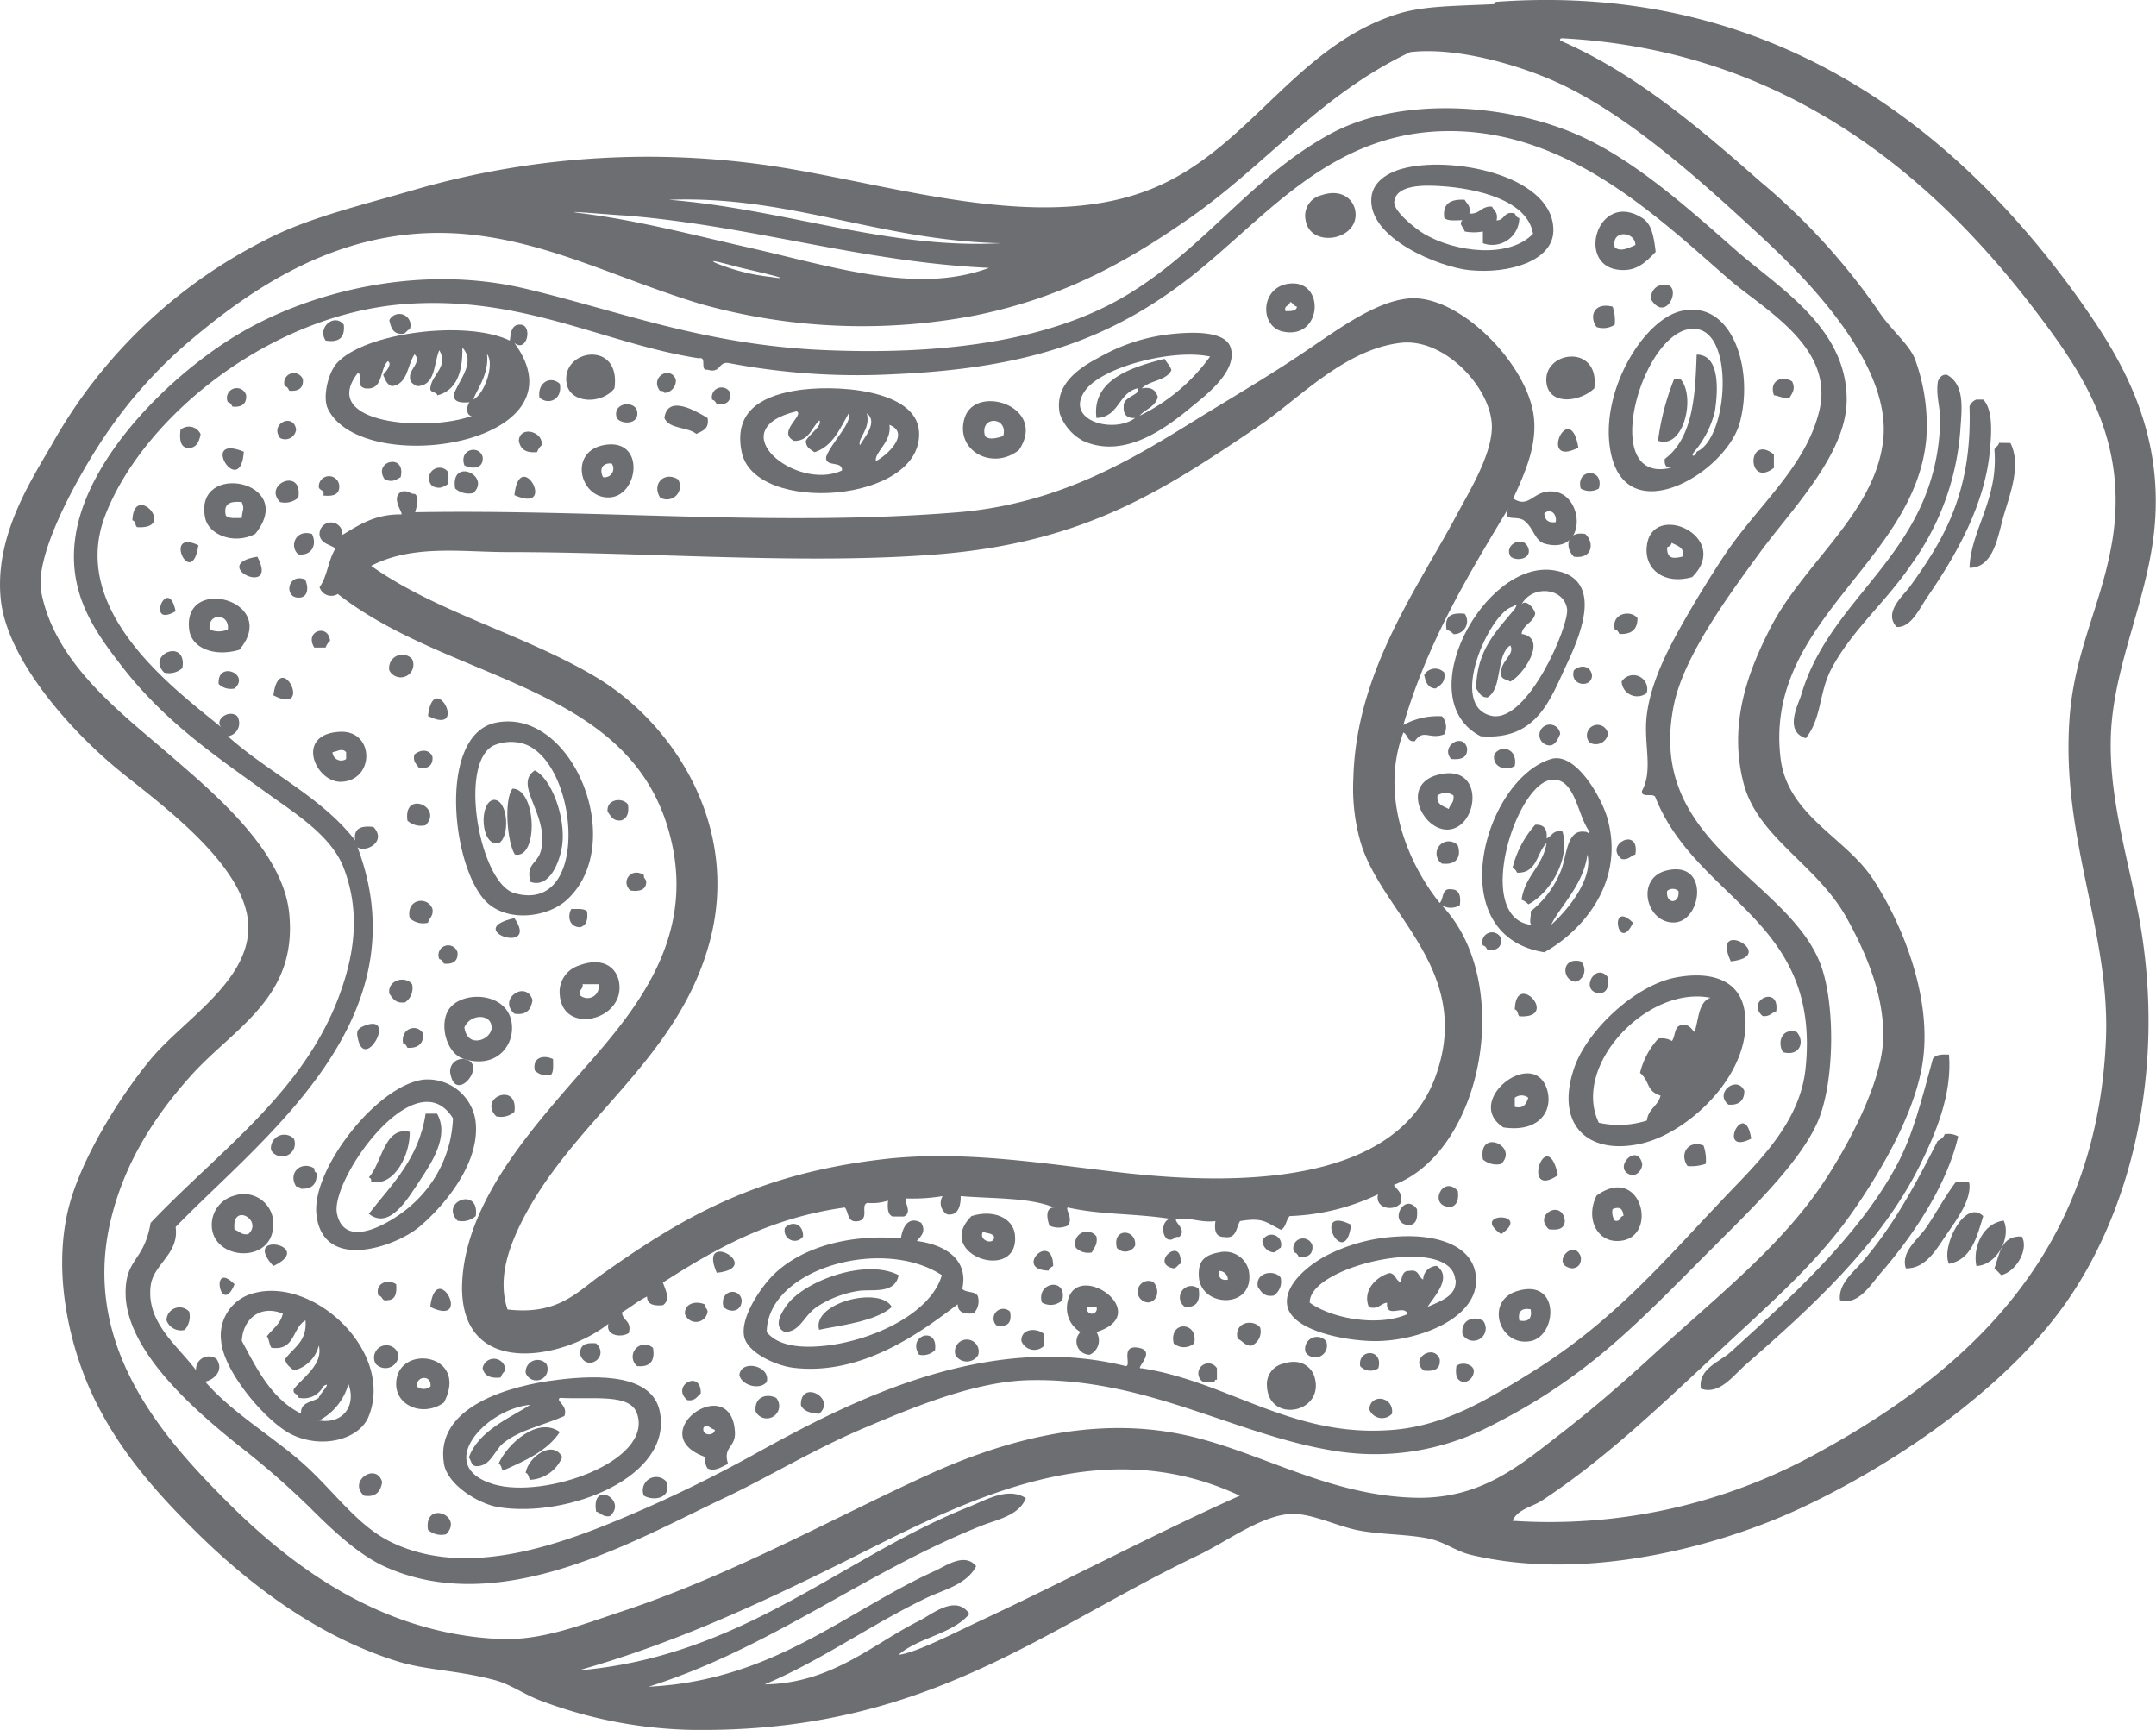 <?xml version="1.0" encoding="UTF-8"?> <svg xmlns="http://www.w3.org/2000/svg" viewBox="0 0 248.21 199.15"><defs><style>.cls-1{fill:#6d6e71;fill-rule:evenodd;}</style></defs><g id="Слой_2" data-name="Слой 2"><g id="Слой_1-2" data-name="Слой 1"><path class="cls-1" d="M17.34,140.78c7.92-8.32,17.59-15,21.72-26.18,1.69-4.58,2.49-9.47.52-14.65-1.32-3.49-5.11-6-8.11-8.12-6.25-4.53-12.18-8.41-17.28-14.92-3.11-4-6.5-8.48-5.5-15.18,1.37-9.1,10.76-18.36,18.32-23,8.4-5.16,21.29-8.4,33.51-5.49,10.78,2.56,20.55,6.46,34.3,7.06,13,.57,25.69-.83,34.8-6.27S144,20.38,153.18,15.4c8.17-4.42,20.81-3.54,29.32.52,6,2.87,11.56,7.78,17.28,12.83,4.95,4.37,12.82,8.89,12.82,17.27,0,6.25-6.38,12.66-9.95,17.54s-8.77,11.91-9.93,17.53c-3.28,15.75,12.72,19.92,16.74,29.59,1.86,4.43,1.83,13.94-.25,18.58s-7.53,9.88-11.78,14.14c-8.65,8.64-14.49,15.15-26.19,20.94A28.84,28.84,0,0,1,153.45,167c-11.31-1.85-21.41-8.35-34.82-8.11-6.34.1-13.48,3.12-19.11,5.49-5.84,2.47-11.2,5.75-16.23,8.12-9.9,4.64-25.54,13.94-39,7.85-3.07-1.4-6.09-4.27-8.63-6.81a96.61,96.61,0,0,0-8.11-7.07c-5.09-4.07-13-10.89-13.09-17.53C14.42,144.81,16.58,145.3,17.34,140.78Zm17,27.22c3.74,3.15,6.51,7.42,10.47,9.42,9,4.56,20.28.17,28-3.13,5-2.14,10-4.62,14.39-7.07,11.08-6.13,26.51-13.9,42.4-9.95.75,0-.77-2.58,1.58-2.09,2,.45-.66,2.5.25,2.34,10.05,1.55,17.41,8.1,29.06,7.08,5.92-.51,10.78-3.49,15.71-6.54,9.86-6.11,15.54-13.13,23.29-21.21,3.72-3.86,7.8-8.13,8.38-13.88,1.76-17.15-12.5-19.25-17.28-31.14-.15-.64-1.68.13-1.55-.79,1.27-2.36.22-5.24.51-8.37.33-3.47,2-7,3.66-10s3.56-6.09,5.24-8.63c3.84-5.8,9.42-10.2,11-16.76,1.79-7.41-6.58-11.78-10.47-15.19-8.22-7.18-18.35-16.92-31.93-17s-21,9.63-29.58,16.48c-9.62,7.64-19.36,10.84-34.55,11.51a79.05,79.05,0,0,1-19.11-1.3c-1.14-.11-.84,1.25-2.36.78-.94.15,0-1.56-1-1.31C69.62,39.58,60.23,34,46.65,35,30.92,36.17,16.39,48.16,12.1,59.37s8.5,20.3,13.36,24.35c-.78-.88.86-2.06,1.83-1.3a1.52,1.52,0,0,1-1.06,2.34c4.7,4.22,10.82,7,14.66,12-.22-1.46.74-1.71,2.1-1.56,1.61,1.72-.93,3-1.83,2.34,7.55,20-11.14,33.58-20.94,43.72.44,3.12-2.6,4.26-2.88,6.81-.49,4.24,3.13,6.85,5.23,9.68a1.48,1.48,0,0,1,2.35-1.31c.92,1.32-.29,2.41-1.3,2.62C26.64,162.52,30.65,164.89,34.35,168Z"></path><path class="cls-1" d="M161.83,19.32c6-1.37,17.21,1.13,17,7.33-.12,3.35-5,4.92-9.68,4.45-3.3-.32-11.7-3.6-11.27-8.37C158.08,20.65,160.25,19.68,161.83,19.32Zm3.92,2.1c-1.79-.11-5.07-.18-5.24,1.83-.09,1.05,2.33,3,3.41,3.66,3.65,2.16,9.82,2.88,12.57,0C175.87,23.09,170.16,21.68,165.75,21.42Z"></path><path class="cls-1" d="M168.63,23c.23.47.73.68.53,1.58,1.23.11,1.36-.89,2.61-.79.23.47.73.67.52,1.58,1,0,.79-1.13,2.1-.79.12.24.22.47.52.52A3.11,3.11,0,0,1,170.72,28V26.65a5.64,5.64,0,0,1-2.09,0c-.15-.54-.75-.84-.26-1.3-.75,0-1.71.14-2.1-.27C166.05,23.37,167.07,22.91,168.63,23Z"></path><path class="cls-1" d="M190.61,29c-1.28,1.34-2.23,2.15-3.92,2.09-5.44-.2-2.83-9.31,2.37-6C190.1,25.75,190.38,27,190.61,29Zm-4.71-.53c.68.61,1.74,0,2.37-.26C188.31,26.65,185.45,26.35,185.9,28.48Z"></path><path class="cls-1" d="M148.22,32.68c4.42-.75,4.1,6.51-.54,5.49C145,37.57,145.11,33.19,148.22,32.68ZM148,35.82c.65,0,1.27,0,1.31-.52-.38-.07-.44-.44-.79-.54C148.47,35.3,147.76,35.1,148,35.82Z"></path><path class="cls-1" d="M190.88,32.93c3.26-1.21,1.21,4.63-.78,1.58A1.5,1.5,0,0,1,190.88,32.93Z"></path><path class="cls-1" d="M173.61,58.59c-4.62,7.68-9.27,15.34-12.05,24.87a8.28,8.28,0,0,1,4.45-1,1.86,1.86,0,0,1,.26,2.08c-1.69.65-2.39-.69-3.39.79-.9.11-.8-.79-1.32-1-2.8,7.42.67,15.29,4.19,19.62.49-.46.19-1.73,1.31-1.57.95,0,1.15.78,1,1.83a2,2,0,0,1-2.09,0c8.39,8.75,4.83,28.26-5.5,32.2.36.61,1.07.87.79,2.09-.73,1-3,.68-2.62-1A25.54,25.54,0,0,1,148.47,140c-.42.45-.42,1.32-1,1.58-1.69-.82-2-1.47-4.71-1-.47.75-.36,2.07-1.83,1.83-1,0-1.15-.77-1-1.83-1.77.2-2.72-.42-4.46-.27-.51.25,1.3,1.28.27,2.1-.64-.11-.57.48-1.31.26-.78-.52-.67-2.12.27-2.36-4.28-.64-8-.45-11.78-1.3-.3.19.69,1.3,0,2.09a2.56,2.56,0,0,1-2.1,0c-.26-.68-.55-2.07.52-2.09-2.83-1.17-7-1-10.74-1.31,0,.5,0,2.35-1.56,2.1a1.52,1.52,0,0,1-.52-2.1,21.24,21.24,0,0,1-4.2.27c-.34.3.8,1.59-.26,2.08h-1.3c-.57-.22-.61-1-.52-1.83a5.89,5.89,0,0,1-2.36.26c-.88.21.25,1.86-1.06,2.1s-1.08-1-1.56-1.57c-8.65,1.2-14.93,4.78-20.94,8.64.29.88.93,1.95,0,2.61-1.07.1-1.82-.09-1.83-1-1.06.52-1.91,1.24-2.89,1.83.09,1,1.16.94.79,2.37-.81.55-2.68.36-2.35-1.06-5.33,4.25-18,6.59-16.76-5.76.84-8.28,7.12-15.73,12.31-21.72,5.85-6.75,14.48-15.32,11.78-27.74-4-18.53-25.11-18.34-38.48-28.8a1.41,1.41,0,0,1-2.1-.79c.89-1.2,1-3.16,1.84-4.45-.66-.47-1.7-.55-1.84-1.56a1.32,1.32,0,1,1,2.63,0c1.91-1.13,3.7-2.4,6.8-2.36.18-.21-1.27-1.94,0-2.62.8-.19.95.28,1.57.27.52.51.17,1.49,0,2.1,21.21-.37,41.83,1.7,62.56,0,11.75-1,20.16-6.2,27.48-10.74,3.56-2.2,7.75-4.64,11.78-7.33s8.54-6.17,12.56-6.54c5.78-.53,13.68,7.52,14.41,13.61.38,3.28-.94,6.29-2.37,9.42,1.94,1.26,2.29-1.09,4.72-.79,3.46.43,3.79,7.29-1.05,6-1.18-.31-1.27-1.73-2.35-2.62C174.62,59.23,173,60.21,173.61,58.59ZM69.17,146.8c9.18-6.51,17.71-11.62,32.45-13.34,9.3-1.1,18.78.55,27.75,1.56,15.12,1.7,31.54.67,35.86-11,4.57-12.39-6.31-18.89-8.64-27.23a22.4,22.4,0,0,1-.79-7.06c.28-12.44,7.46-22.07,12-30.63,1.63-3,4.22-7.3,3.93-10.47-.38-4.27-5.54-9.73-10.47-9.16-6.57.76-11.87,6.6-16.49,9.68C134,56.4,124.92,62.46,107.89,63.82c-15.25,1.22-33-.26-49.46-.26-5.24,0-10.88-.91-15.7,1.58,7.43,5.31,17.75,7.94,25.9,12.82,8.94,5.35,16.59,17.17,13.1,30.36-3.7,14-16.19,20.77-22,33-1.19,2.53-2.45,6-1.3,9.43C64.22,151.43,66.42,148.75,69.17,146.8ZM177.79,59.11c.05.74.45,1.12,1.31,1C179.28,59.18,178.49,58.44,177.79,59.11Z"></path><path class="cls-1" d="M185.65,35.3a4.87,4.87,0,0,1,.25,2.08,2.44,2.44,0,0,1-2.09.27C182.94,36.49,183.43,34.76,185.65,35.3Z"></path><path class="cls-1" d="M193.49,35.82c5.94-1.43,8.46,6.72,6.81,12.82-1.58,5.85-13.28,12.74-14.92,3.14C184.22,45,189.2,36.85,193.49,35.82Zm3.94,11.51A11.33,11.33,0,0,1,195.06,52c-.52.62.13.62.27,0,3.56-1.47,4.4-13.52,0-14.12-6.07-.86-11.64,18.2-2.88,15.95-.69.09-.86-.36-.79-1,3.33-2.46,3.51-7.63,3.67-12C198,40.81,197.81,44.89,197.43,47.33Z"></path><path class="cls-1" d="M47.17,37.92c-.34.08-.41.44-.77.51-1.16.09-1.39-.72-1.58-1.57A1.29,1.29,0,0,1,47.17,37.92Z"></path><path class="cls-1" d="M39.58,37.38c.15,1.45-.52,2.09-2.09,1.83C36.47,37.69,38.52,36,39.58,37.38Z"></path><path class="cls-1" d="M58.69,39.21c.1-.36,0-2,1.32-1.83s.64,3.28-.79,2.1c8.56,11.71-17.49,15.66-21.47,7.6-.64-1.3,0-4.09,1-5.24C41.94,38.26,53.71,36.79,58.69,39.21ZM48,44.46c-.39-.24-.84-.4-.8-1.05-.05-.94,1.38-1.76.53-2.62-.86,1.24-.75,3.44-2.62,3.67-.6-.2-.78-.79-1-1.32.27-.28,1.13-1.28.53-1.56-1,1-.44,3.39-2.62,3.13-1.12-.3-.22-1.28-.78-1.83-4.74,6,8.12,6.86,13.08,5-.71,0-.62-1.23-.26-1.57-1,.09-1.79,0-1.83-.79.36-1.51,2.68-3.71,1-5.5.05,2.84-.67,4.91-2.87,5.5-.11-.5-1-.21-.79-1,.19-1.4,2.12-2.41,1-4.2C49.91,41.88,50.18,44.4,48,44.46ZM54.5,46c1.3-.65,2.47-4.11,1.57-5.23C56.34,43.16,54.75,45.05,54.5,46Z"></path><path class="cls-1" d="M135.12,38.43c1.81-.17,5.9-.45,6.55,1.57.9,2.75-3.08,5.67-4.45,6.81-2.89,2.4-7.76,6.13-12.56,3.93A5.67,5.67,0,0,1,122,47.59c-.68-3.54,2.62-5.44,4.71-6.54A21.26,21.26,0,0,1,135.12,38.43Zm-3.92,9.43a21.51,21.51,0,0,0,8.11-6.81c-4.17-.92-12.4,1.13-14.39,3.93-2.44,3.44,3.31,5,5.76,3.14-.93.06-1.38-.39-1.31-1.31-.15-1.2,2.11-1.36,1.58-2.1-2.21.51-2.1,3.32-4.72,3.41-.57-4.41,4.07-5.86,7.85-6.81.23.46.63.76.78,1.31-.6,1.24-2.51,1.15-3.41,2.09,1.2-.22,1.64.3,1.84,1C133,46.86,131.84,47.1,131.2,47.86Z"></path><path class="cls-1" d="M34.87,43.67c.09,1-.5,1.41-1.57,1.31-.11-.24-.23-.47-.51-.52A1.11,1.11,0,1,1,34.87,43.67Z"></path><path class="cls-1" d="M77.8,43.67a1.42,1.42,0,0,1-1.31,1.57c0-.25-.31-.21-.53-.26C74.8,43.41,77.14,42.05,77.8,43.67Z"></path><path class="cls-1" d="M224.12,43.14c2.13,1.14,1.72,4,1.57,6.29a30.2,30.2,0,0,1-5.76,15.71c-2.86,4.2-6.86,7.54-9.16,12-1.37,2.69-1.05,5.57-2.88,7.85-2.56-.83-.83-3.93-.52-5,3.45-11.76,15.66-16.27,16-31.68,0-1.4-.53-2.86-.26-4.45C223.31,43.54,223.47,43.1,224.12,43.14Z"></path><path class="cls-1" d="M64.45,44.19c.35,1.87-1.4,2.49-2.35,1.56C61.85,44,63.42,43.21,64.45,44.19Z"></path><path class="cls-1" d="M193.49,43.67c1.74,2,.36,8.12-2.61,7.07a29.3,29.3,0,0,1,1.84-7.07Z"></path><path class="cls-1" d="M206.33,43.92c.36.81.11,1.19-.28,1.83-.84.17-1.21-.17-1.83-.25C203.62,43.75,205.26,43.2,206.33,43.92Z"></path><path class="cls-1" d="M84.08,45.24c.09,1-.5,1.41-1.56,1.3-.12-.23-.24-.46-.53-.52A1.12,1.12,0,0,1,84.08,45.24Z"></path><path class="cls-1" d="M28.34,45.5c.07,1-.52,1.42-1.58,1.31-.12-.23-.24-.47-.53-.52A1.13,1.13,0,1,1,28.34,45.5Z"></path><path class="cls-1" d="M228.32,46c1.21,1.25.91,4.23.78,5.76-.56,6.39-4,12.27-7.07,16.76-1,1.39-1.95,3.76-3.67,3.66-1.61-1.69.84-3.67,1.57-4.72,3.78-5.26,7.15-10.72,6.81-20.67a1.34,1.34,0,0,1,.79-.79Z"></path><path class="cls-1" d="M117.33,51.78c-3,2.47-7.45.13-6.28-3.66C112.28,44.12,120.63,46.79,117.33,51.78Zm-3.93-1.57c.51.52,1.49.17,2.1,0C116.11,47.9,112.73,47.82,113.4,50.21Z"></path><path class="cls-1" d="M73.35,47.33c.31,1.56-1.8,1.6-2.35.79C70.45,46.31,73.08,46.06,73.35,47.33Z"></path><path class="cls-1" d="M81.46,48.12c.23,1.27-.6,1.49-1.3,1.83-1-.83-3.14-.53-3.67-1.83C76.86,45.35,80.16,47.35,81.46,48.12Z"></path><path class="cls-1" d="M34.09,49.43a1.26,1.26,0,0,1-1.84,1C31,48.79,33.77,47.47,34.09,49.43Z"></path><path class="cls-1" d="M23.1,50c-.18.79-.41,1.51-1.32,1.58-1.06,0-1.12-1-1-2.1A1.47,1.47,0,0,1,23.1,50Z"></path><path class="cls-1" d="M181.71,51.53c-4.74,2.46-1-5.85,0,0Z"></path><path class="cls-1" d="M62.35,51.26a1.93,1.93,0,0,0-.51.78c-1.3.15-1.94-.34-2.11-1.3C59.85,48.93,62.61,49.7,62.35,51.26Z"></path><path class="cls-1" d="M69.42,51.26c4.92-1,4.18,5.78.79,6S65.4,52.12,69.42,51.26Zm0,3.67a1,1,0,0,0,1-1.57C69.28,53.26,69,54.07,69.42,54.93Z"></path><path class="cls-1" d="M231.45,51c1.27,2.49,0,5.77-.78,8.37-.66,2.32-1.12,6-3.93,6,.12-4.32,3.34-7.81,2.87-13.61.1-.34.47-.4.53-.78Z"></path><path class="cls-1" d="M28.07,52c-.39,5.63-5.29-2.15,0,0Z"></path><path class="cls-1" d="M55.56,52.57c.19,1.39-1.2,1.49-2.1,1C52.8,51.7,55.15,51.18,55.56,52.57Z"></path><path class="cls-1" d="M204.22,52.31v1.56C201.09,56.28,201.09,49.85,204.22,52.31Z"></path><path class="cls-1" d="M46.13,54.93c-.66.37-1,.62-1.84.26C42.84,53.08,46.78,52.08,46.13,54.93Z"></path><path class="cls-1" d="M51.63,54.4v1.3c-.66.39-1,.64-1.84.27A1.22,1.22,0,1,1,51.63,54.4Z"></path><path class="cls-1" d="M54.5,56.76a2.39,2.39,0,0,1-2.1-.52C51.81,52.61,56.59,54.72,54.5,56.76Z"></path><path class="cls-1" d="M184.07,56.24a2.06,2.06,0,0,1-2.09,0C181.37,53.91,184.74,53.84,184.07,56.24Z"></path><path class="cls-1" d="M39.06,56c0,1-.77,1.15-1.84,1.05.2-.72-.52-.53-.52-1.05A1.18,1.18,0,1,1,39.06,56Z"></path><path class="cls-1" d="M59.22,57c.62-5.74,5.07,2.26,0,0Z"></path><path class="cls-1" d="M78.06,55.19A1.51,1.51,0,0,1,76,57.28C75,55.7,76.49,54.22,78.06,55.19Z"></path><path class="cls-1" d="M34.35,57.28a2.31,2.31,0,0,1-2.1.52C30.21,55.74,34.87,53.73,34.35,57.28Z"></path><path class="cls-1" d="M29.38,61.47c-2.45,1.28-5.37.09-5.76-1.84C22.24,53,34.36,55.32,29.38,61.47ZM26,59.37c.34.36,1.14.26,1.83.26.07-1,.36-1,0-1.83C26.55,57.68,25.67,57.93,26,59.37Z"></path><path class="cls-1" d="M15.77,60.69c-.23-.21-.15-.73-.53-.79C15.42,55.39,20.47,61,15.77,60.69Z"></path><path class="cls-1" d="M194.81,66.44c-3.21.91-5.45-.87-5.24-3.41C190,57.47,199.51,61.78,194.81,66.44ZM191.93,63c-.05,1.41.77,1.33,1.83,1.06.15-1.12-.7-1.22-1.31-1.57C192.4,62.81,192.16,62.92,191.93,63Z"></path><path class="cls-1" d="M35.92,61.47c.6,1.2,0,2.56-1.57,2.35C33.3,63,33.94,60.87,35.92,61.47Z"></path><path class="cls-1" d="M181.19,64.09c-1.05-1-.88-3,1.31-2.62C183.56,62.41,183.39,64.41,181.19,64.09Z"></path><path class="cls-1" d="M22.84,62.77c-.77,5.28-4.19-2,0,0Z"></path><path class="cls-1" d="M176,63.31c.16,1.06-1.4,1.32-2.08.78C173,62.63,175.62,61.43,176,63.31Z"></path><path class="cls-1" d="M29.63,64.09c2.56,4.86-5.77.92,0,0Z"></path><path class="cls-1" d="M35.13,66.71c.4.83.4,2.13-.78,2.09C32.68,68.8,33.07,65.93,35.13,66.71Z"></path><path class="cls-1" d="M20.22,70.37c-3.56,2.08-.88-4.34,0,0Z"></path><path class="cls-1" d="M27.55,74.81c-2.9.85-5.51-.2-5.77-2.34C21,66.1,32.33,69.19,27.55,74.81Zm-3.41-2.34a2.62,2.62,0,0,0,2.09,0C26.46,70.56,23.86,70.52,24.14,72.47Z"></path><path class="cls-1" d="M167.33,73a1.87,1.87,0,0,0-.79-.51c-.28-1.59.57-2,2.09-1.83A1.49,1.49,0,0,1,167.33,73Z"></path><path class="cls-1" d="M188.52,71.15c0,1.32-.7,1.91-2.09,1.83-.12-.24-.23-.47-.53-.51C185.45,70.63,187.69,70.14,188.52,71.15Z"></path><path class="cls-1" d="M38,73.77a2,2,0,0,0-.52.78H36.18C35,72.62,37.81,71.76,38,73.77Z"></path><path class="cls-1" d="M21,76.91a2.3,2.3,0,0,1-2.1.52C16.79,75.3,21.56,73.4,21,76.91Z"></path><path class="cls-1" d="M47.44,75.87a1.46,1.46,0,0,1-2.62,1.3A1.52,1.52,0,0,1,47.44,75.87Z"></path><path class="cls-1" d="M183.28,77.7c.05,1.59-2.63,1.29-2.09-.53C181.93,76.49,183.07,76.6,183.28,77.7Z"></path><path class="cls-1" d="M166.27,77.43c.18,1.15-.47,1.45-1,1.83-.91-.05-1.14-.76-1.31-1.56A1.45,1.45,0,0,1,166.27,77.43Z"></path><path class="cls-1" d="M27,79.26a2,2,0,0,1-1.83-.52C25,76,28.87,77.62,27,79.26Z"></path><path class="cls-1" d="M189.57,79.8a1.8,1.8,0,0,1-2.88-1.33A1.6,1.6,0,0,1,189.57,79.8Z"></path><path class="cls-1" d="M31.47,80.05c.74-5.59,4.74,2.45,0,0Z"></path><path class="cls-1" d="M49.27,82.42c.68-5.57,4.76,2.42,0,0Z"></path><path class="cls-1" d="M57.12,83.19c8.85-1.74,15.18,14,8.12,20.42-2.11,1.92-6.38,2.56-8.91.52C52.06,100.7,50.17,84.57,57.12,83.19Zm2.1,19.63c9,2.58,7.33-15.68.79-17.27a5.13,5.13,0,0,0-3.15.26C52.71,87.78,55.22,101.68,59.22,102.82Z"></path><path class="cls-1" d="M179.62,84.5c-.26.52-.45,1.12-1.05,1.31a1.2,1.2,0,1,1,1.05-1.31Z"></path><path class="cls-1" d="M185.12,84.5a1.43,1.43,0,0,1-2.1,1A1.22,1.22,0,1,1,185.12,84.5Z"></path><path class="cls-1" d="M39.06,84.25c4.08-.26,4.12,5.56.27,5.75C36.34,90.15,33.88,84.56,39.06,84.25Zm-.78,2.34a1,1,0,0,0,1.57.79v-.79C39.36,86.08,38.89,86.51,38.28,86.59Z"></path><path class="cls-1" d="M168.89,86.08c.12,1.15-.67,1.41-1.83,1.3C165.79,85.91,168.38,84.3,168.89,86.08Z"></path><path class="cls-1" d="M174.39,88.17c-1,.68-2.66.14-2.36-1.31C172.78,85.65,174.76,86.16,174.39,88.17Z"></path><path class="cls-1" d="M49.79,87.12c.08,1-.5,1.41-1.56,1.3-.24-.46-.73-.66-.53-1.56C48.36,86.29,49.42,86.19,49.79,87.12Z"></path><path class="cls-1" d="M61.57,88.69c1.87.9,3.6,5.38,3.15,8.64-.26,1.85-1.45,5-3.67,4.19-.55-2.3,1-2,1.3-3.94C63.06,93.63,59.09,90.34,61.57,88.69Z"></path><path class="cls-1" d="M165.5,89.21c5.51-1.47,4.77,6,1.29,6.29C163.86,95.74,161.17,90.36,165.5,89.21Zm0,2.37c-.16,1.1.7,1.21,1.29,1.56.15-.54.65-.75.54-1.56A1.58,1.58,0,0,0,165.5,91.58Z"></path><path class="cls-1" d="M59,90.79c2.8,0,3,8.2.27,7.58C58.39,97,58,92.08,59,90.79Z"></path><path class="cls-1" d="M56.86,92.08c1.68,0,1.87,4.38.53,5C55.3,97.46,55.11,92.29,56.86,92.08Z"></path><path class="cls-1" d="M72.3,92.62c.13,1-.11,1.63-.79,1.83-1,.11-1.19-.55-1.56-1C69.76,92,71.66,91.73,72.3,92.62Z"></path><path class="cls-1" d="M49,95a2.31,2.31,0,0,1-2.09-.52C46.39,90.91,51.06,92.9,49,95Z"></path><path class="cls-1" d="M178.05,97.07c-1.16,1.1-1.05,3.47-3.39,3.4-.13-.24-.24-.47-.54-.52a11.7,11.7,0,0,1,2.62-5c1-.07,1.42.5,1.31,1.57.63-.23.69-1,1.83-.79.93,3.09-1.38,7.06-3.93,8.38a1.88,1.88,0,0,0-.78-.52C175.55,100.84,177.6,99.76,178.05,97.07Z"></path><path class="cls-1" d="M188.27,98.37c-.56.15-.75.66-1.58.53C184.59,97.22,188.84,95.07,188.27,98.37Z"></path><path class="cls-1" d="M166,99.42a1.4,1.4,0,1,1,1.83-2.09C168.24,98.57,167.75,99.63,166,99.42Z"></path><path class="cls-1" d="M191.93,100.2c4.94-1.13,4,5.92.79,6S188.22,101.05,191.93,100.2Zm0,2.37c-.19,1.55,1.49,1.55,1.3,0A1,1,0,0,0,191.93,102.57Z"></path><path class="cls-1" d="M74.13,100.73c-.06.43.26.45.27.79,0,.94-.78,1.15-1.83,1C71.45,101.54,72.6,99.78,74.13,100.73Z"></path><path class="cls-1" d="M49.79,104.65c.12.84-.37,1-.52,1.58a2.29,2.29,0,0,1-2.1-.53C46.7,103.46,49.25,103.11,49.79,104.65Z"></path><path class="cls-1" d="M65.76,104.65c.69,0,1.49-.09,1.83.27.13,1-.11,1.63-.79,1.83C65.61,106.75,65.27,105.61,65.76,104.65Z"></path><path class="cls-1" d="M188,106.23c-1.74,3.75-2.85-2.84,0,0Z"></path><path class="cls-1" d="M59.22,105.7c3,4.36-6.11,1.35,0,0Z"></path><path class="cls-1" d="M172.82,108.06c.08,1-.51,1.42-1.58,1.3-.11-.22-.23-.47-.52-.51A1.12,1.12,0,1,1,172.82,108.06Z"></path><path class="cls-1" d="M199.26,110.68c-2.43-5.21,5.68-.63,0,0Z"></path><path class="cls-1" d="M52.67,109.63c.09,1-.5,1.41-1.56,1.31-.12-.24-.24-.47-.53-.52A1.12,1.12,0,1,1,52.67,109.63Z"></path><path class="cls-1" d="M182,110.68a1.43,1.43,0,0,1-.53,2.34C179.81,113,179.62,110.11,182,110.68Z"></path><path class="cls-1" d="M66.55,111.19c2.9-1.13,4.41.24,4.71,1.83.81,4.4-6.4,6.22-6.81,1.58A3.18,3.18,0,0,1,66.55,111.19Zm.25,3.41a1.3,1.3,0,0,0,2.1-1.3H67.07C67.18,113.92,66.59,113.86,66.8,114.6Z"></path><path class="cls-1" d="M185.12,112.52c.1,1.06-.09,1.82-1.05,1.83C181.81,114.07,183.69,110.66,185.12,112.52Z"></path><path class="cls-1" d="M193,112.52c3.95-.73,7.29.25,7.85,3.91,1.08,6.88-6.23,13.86-11.76,15.19-6.14,1.47-10.13-2-7.87-8.65C182.68,118.65,188.28,113.37,193,112.52Zm-8.9,16.74a10.62,10.62,0,0,0,5.5-.26c.14-1.34,1.29-1.68,1.57-2.87-1.68-.53-1.18-1.61-2.36-2.62a9,9,0,0,1,2.1-3.94,2.25,2.25,0,0,1,1.57.27c.46-.59.2-1.88,1.31-1.83.77-.06.9.49,1.3.79.49-1.45.42-3.43,1.83-3.93C189.63,113.42,180.9,122.72,184.07,129.26Z"></path><path class="cls-1" d="M47.44,113.3a2,2,0,0,1-.79,2.09c-1.14.17-1.44-.47-1.83-1C44.6,112.79,46.67,112.3,47.44,113.3Z"></path><path class="cls-1" d="M61.31,115.13c-.17,1.05-.65,1.79-2.09,1.57C57.26,115,60.57,112.77,61.31,115.13Z"></path><path class="cls-1" d="M174.91,117c-.22-.22-.15-.73-.52-.79C174.51,111.61,179.66,117.31,174.91,117Z"></path><path class="cls-1" d="M53.46,121.93c-2.27-.66-3-4.49-1.57-6,1.77-2,7-1.59,7.06,2.36C59,120.59,57,123,53.46,121.93Zm3.14-3.66c0-1.56-2.43-1.62-3.14,0C53.81,120.82,56.62,119.69,56.6,118.27Z"></path><path class="cls-1" d="M204.49,116.43c-.55.15-.75.65-1.57.54C200.9,115.2,204.92,113.29,204.49,116.43Z"></path><path class="cls-1" d="M42.2,118c3.42-1.14-.23,5.41-1,1.56C40.94,118.59,41.28,118.31,42.2,118Z"></path><path class="cls-1" d="M48.74,119.05c0,1.11-.62,1.65-1.83,1.58-.11-.23-.23-.47-.51-.53C46.08,118.3,48.14,117.78,48.74,119.05Z"></path><path class="cls-1" d="M206.84,118.8c.94,1,.48,2.87-1.56,2.34C204.58,120.07,205.09,118.28,206.84,118.8Z"></path><path class="cls-1" d="M224.38,121.41c.38,4.59-1.54,9.08-3.39,12.83-4.55,9.12-12.67,16.45-20.17,23-1.27,1.13-2.93,3.41-5,2.62-.38-2.28,2.24-3.13,3.41-4.2,6.6-6,14.58-13.1,19.1-21.45,1.9-3.5,2.9-7.61,4.19-12.31C222.8,121.4,223.56,121.37,224.38,121.41Z"></path><path class="cls-1" d="M63.67,121.93c0,.7.09,1.49-.26,1.83a2,2,0,0,1-1.84-.52C61.26,121.67,62.65,121.42,63.67,121.93Z"></path><path class="cls-1" d="M53.46,121.93c2.76.45-.89,5.11-1.57,1.83A1.41,1.41,0,0,1,53.46,121.93Z"></path><path class="cls-1" d="M173.08,129.79c-4.66-3,3.39-9.29,5-4.45C178.88,127.85,177.23,130.41,173.08,129.79Zm1.31-3.41v1.05c1.12.24,1.31-.43,1.56-1.05A1.26,1.26,0,0,0,174.39,126.38Z"></path><path class="cls-1" d="M48.74,124.29a5.57,5.57,0,0,1,6,4.71c.66,5.07-4,10.2-6.54,12.3-2.79,2.28-11.1,5.15-11.78-1.56C35.92,134.6,43.34,125,48.74,124.29ZM38.8,139.74c1,4.58,7.07.42,8.64-1.06a14,14,0,0,0,4.71-9.93C47.87,121.8,37.94,135.9,38.8,139.74Z"></path><path class="cls-1" d="M200.82,125.59c0,1.11-.61,1.67-1.83,1.58C197.27,125.81,200,123.72,200.82,125.59Z"></path><path class="cls-1" d="M59.22,128a2.32,2.32,0,0,1-2.1.51C55,126.32,59.71,124.5,59.22,128Z"></path><path class="cls-1" d="M50.32,128.21c1.47,2.61-.69,5.73-2.09,7.86-1.3,1.94-3.39,5.56-5.77,3.67,2.64-3.39,5.75-6.3,6.54-11.53Z"></path><path class="cls-1" d="M201.61,131.09c-4.1,2.07-.73-4.86,0,0Z"></path><path class="cls-1" d="M47.17,130.3c.08,2.36-1.61,6.32-4.44,5.77.05-.3-.06-.46-.27-.53C44,133.91,44.2,129.63,47.17,130.3Z"></path><path class="cls-1" d="M33.83,131.09a1.47,1.47,0,0,1-2.62,1.32A1.54,1.54,0,0,1,33.83,131.09Z"></path><path class="cls-1" d="M225.44,130.83c-1.32,5.61-5.08,11.29-8.9,15.7-1.14,1.3-2.6,3.82-4.71,3.15-.22-1.87,1.56-3.23,2.6-4.45,3.46-4,6-8.67,8.64-13.88,0,0,.79-.38.79-.77A2.31,2.31,0,0,1,225.44,130.83Z"></path><path class="cls-1" d="M172.82,134a2.4,2.4,0,0,1-2.1-.52C170.13,129.83,174.91,131.94,172.82,134Z"></path><path class="cls-1" d="M196.12,131.88a5,5,0,0,1,.26,2.1,5,5,0,0,1-2.1.26C193.3,132.86,194.36,131.18,196.12,131.88Z"></path><path class="cls-1" d="M189.06,134a1.35,1.35,0,0,1-1.06,1.31C185.34,134.82,188.46,131.3,189.06,134Z"></path><path class="cls-1" d="M179.36,135.29c-4.36,3-1.34-6.12,0,0Z"></path><path class="cls-1" d="M36.18,134.5c0,.29.06.47.27.52.07,1.3-.53,1.9-1.83,1.83,0-.25-.32-.2-.53-.26C33.1,135,34.68,133.6,36.18,134.5Z"></path><path class="cls-1" d="M226.74,136.33c.15,1.92-1.51,4.14-2.62,5.75s-2.37,4-4.71,3.94c-.63-1.89,1.41-3.34,2.36-4.72,1.22-1.78,2.13-3.56,3.4-5.23C225.63,136.22,226.7,135.75,226.74,136.33Z"></path><path class="cls-1" d="M167.84,137.12c.12,1-.11,1.63-.78,1.83C164.3,139,166.06,135.12,167.84,137.12Z"></path><path class="cls-1" d="M183.81,137.64c5.27-3.82,7.31,5.23,2.36,5.23C183.75,142.87,182.54,140.15,183.81,137.64Zm1.84,1.56a1.74,1.74,0,0,0,.25,1.32c.73.19.53-.53,1-.53C186.84,139.08,186.4,138.89,185.65,139.2Z"></path><path class="cls-1" d="M27,137.64a3.39,3.39,0,0,1,4.46,3.4c-.09,4.47-6.76,4.09-7.07.26A3.48,3.48,0,0,1,27,137.64Zm0,3.93c.56.15.76.64,1.58.51C30.36,140.49,26.63,138.33,27,141.57Z"></path><path class="cls-1" d="M54.77,140a2.35,2.35,0,0,1-2.1.53C50.58,138.35,55.26,136.54,54.77,140Z"></path><path class="cls-1" d="M163.13,139.2c.1,1.07-.09,1.84-1,1.84C159.77,140.81,161.68,137.16,163.13,139.2Z"></path><path class="cls-1" d="M180.15,140.52c0,.94-.76,1.14-1.83,1C176.44,139.84,179.85,138,180.15,140.52Z"></path><path class="cls-1" d="M228.32,140c-.73,2.41-1.34,5-3.94,5.5C223.41,143.64,226.18,137.93,228.32,140Z"></path><path class="cls-1" d="M111.84,140c2.53-.8,4.74.2,5,2.09C117.48,147.8,107.37,144.49,111.84,140Zm2.61,2.36c-.23-.4-.84-.38-1.31-.53C112.62,142.84,114.52,143.43,114.45,142.35Z"></path><path class="cls-1" d="M172.82,142.08c-3.71-2.57,3.71-2.57,0,0Z"></path><path class="cls-1" d="M106.06,140.78c.57,1,0,1.49-.51,2.09,3.13.4,6,2.06,5.23,5.5.44.53,1.72.2,1.83,1a2,2,0,0,1-.52,1.83c-1.06.1-1.83-.1-1.83-1.05-4.26,3.23-11,8.23-18.86,7.32-2-.22-5.4-1.73-5.74-3.66-.4-2.19,1.89-5.49,3.13-6.79,3-3.18,8.48-5,14.93-4.46C103.89,141.36,104.54,139.91,106.06,140.78ZM88.27,153.35c1.45,1.79,4.42,1.83,6.8,1.57,5.43-.61,12.11-3.72,13.36-8.12C101.55,142.31,88.34,146.09,88.27,153.35Z"></path><path class="cls-1" d="M155.55,141c-.71,5.56-4.76-2.43,0,0Z"></path><path class="cls-1" d="M227.53,145.75c-.45-2.22.8-4.93,3.14-5.23C231.57,142.32,230,145.64,227.53,145.75Z"></path><path class="cls-1" d="M92.45,142.35a1.17,1.17,0,0,1-2.08-1C91.22,140.47,92.5,140.91,92.45,142.35Z"></path><path class="cls-1" d="M126.23,142.35c.16,1-.31,1.27-.52,1.83a2,2,0,0,1-1.84-.52A1.36,1.36,0,0,1,126.23,142.35Z"></path><path class="cls-1" d="M130.68,143.4a1.29,1.29,0,0,1-2.1.26C128,141.29,130.88,141.46,130.68,143.4Z"></path><path class="cls-1" d="M147.43,143.66c-.34.09-.42.47-.79.52a1.43,1.43,0,0,1-1.31-1.31A1.12,1.12,0,1,1,147.43,143.66Z"></path><path class="cls-1" d="M161,142.35c4.54-.27,8.47,1.07,8.9,4.45.62,4.93-6.6,7.58-11.52,7.59-3.58,0-9.83-1.24-10.2-4.19-.34-2.56,3-4.9,4.71-5.75A20.21,20.21,0,0,1,161,142.35Zm6.54,5c-.4-5.38-16.93-1.65-16.75,2.62,2.44,1.79,7.85,2.83,11.25,1.31-.36-1.2-2.51.65-2.35-1.31-.8.09-.94.81-2.09.52-.79-1.89.81-3.5,2.36-3.93.72.06.7.86,1.3,1.06.15-.64.22-1.36,1-1.31,1.11-.22,1,.7,1.58,1a1.59,1.59,0,0,1,1.58-1.57c1.83,1.36-.35,3.53-1.06,4.71C166,149.73,167.72,149.15,167.58,147.32Z"></path><path class="cls-1" d="M232.76,142.35c.83,1.41-.57,4-2.36,4.45-.26-.27-.51-.52-.79-.78C230.22,144.34,230.37,142.23,232.76,142.35Z"></path><path class="cls-1" d="M151.09,143.4c.09,1-.5,1.41-1.57,1.3-.11-.23-.24-.47-.52-.52A1.12,1.12,0,1,1,151.09,143.4Z"></path><path class="cls-1" d="M31.47,145.75c-3.82-4.14,5-2.35,0,0Z"></path><path class="cls-1" d="M82.52,146.53c-2.29-5.17,5.62-.61,0,0Z"></path><path class="cls-1" d="M121.25,145.75c-.23.12-.47.23-.52.53C116.57,146.19,121.17,141.59,121.25,145.75Z"></path><path class="cls-1" d="M135.91,145.49c-.34.1-.41.47-.79.53C132.26,145.49,136.17,142.11,135.91,145.49Z"></path><path class="cls-1" d="M140.36,144.18a2.83,2.83,0,0,1,3.41,2.1c.81,4.53-5.72,4.34-5.76.52C138,145.72,138.14,144.55,140.36,144.18Zm1,3.14a1,1,0,0,0-1-1C140.23,147.1,140.59,147.45,141.4,147.32Z"></path><path class="cls-1" d="M182,144.7c.07.85-.32,1.26-1,1.32C178.36,145.68,181.17,142.38,182,144.7Z"></path><path class="cls-1" d="M103.45,146.8c-.41,2.29-3.22,1.55-4.72,1.83a12.07,12.07,0,0,0-4.7,1.83c-1.57,1.1-1.88,2.82-3.66,2.89-1.54-.66-.21-2.51.25-3.15C92.66,147.46,99.65,144.84,103.45,146.8Z"></path><path class="cls-1" d="M147.43,147.07a1.93,1.93,0,0,1-.79,2.08c-1.14.19-1.45-.46-1.83-1C144.48,146.46,146.71,146.12,147.43,147.07Z"></path><path class="cls-1" d="M27,147.85c-1.59,3.88-2.9-2.93,0,0Z"></path><path class="cls-1" d="M45.61,147.85c.1,1.06-.11,1.82-1,1.83-.72.19-.53-.53-1.05-.53C43.11,147.68,44.71,147.2,45.61,147.85Z"></path><path class="cls-1" d="M132.77,147.59c.71.73.64,2.16-.53,2.35A1.24,1.24,0,1,1,132.77,147.59Z"></path><path class="cls-1" d="M122.3,149.68a1.94,1.94,0,0,1-2.36.26C119.27,147.58,122.89,147,122.3,149.68Z"></path><path class="cls-1" d="M126.23,153.35a1.8,1.8,0,0,1-.78,2.61,1.52,1.52,0,0,1-1.06-2.61,3.19,3.19,0,0,1-1.56-2.89C123.21,144.4,133.25,151.13,126.23,153.35Zm0-2.89h-1.06A.57.57,0,1,0,126.23,150.46Z"></path><path class="cls-1" d="M138,148.37c.22,1.44-.27,2.17-1.57,2.09A1.31,1.31,0,1,1,138,148.37Z"></path><path class="cls-1" d="M49.53,150.46c.69-5.72,5,2.42,0,0Z"></path><path class="cls-1" d="M174.66,148.63c5-1.54,4.64,5.15,1.56,5.76C172.63,155.1,170.88,149.78,174.66,148.63Zm.25,3.4c1.06.19,1.49-.24,1.31-1.3C175.17,150.54,174.72,151,174.91,152Z"></path><path class="cls-1" d="M85.39,149.68c0,1.34-1.33,1.52-2.1.78C82.78,148.45,85.18,148.17,85.39,149.68Z"></path><path class="cls-1" d="M102.67,150.46c-1.85,1.7-6.17,2.15-8.37,2.63C93.43,150,101.29,148,102.67,150.46Z"></path><path class="cls-1" d="M81.2,150.2c-.07.42.25.45.26.78a1.34,1.34,0,0,1-2.61.27C78.81,150,80.2,149.71,81.2,150.2Z"></path><path class="cls-1" d="M21.78,151a2.34,2.34,0,0,1-.52,2.11A1.77,1.77,0,0,1,19.17,152,1.5,1.5,0,0,1,21.78,151Z"></path><path class="cls-1" d="M116.28,151c.24,1.3-.28,1.82-1.57,1.58A1.11,1.11,0,1,1,116.28,151Z"></path><path class="cls-1" d="M168.37,153.6c-.21-1.58,1.15-2.17,2.35-1.57A1.42,1.42,0,1,1,168.37,153.6Z"></path><path class="cls-1" d="M145.07,152.82a1.76,1.76,0,0,1-1,2.1c-.79,0-1-.56-1.58-.79C142,152.24,144.23,151.79,145.07,152.82Z"></path><path class="cls-1" d="M137.48,154.65a1.79,1.79,0,0,1-2.36,0C134.54,152,138,152.11,137.48,154.65Z"></path><path class="cls-1" d="M120.21,153.6v1.32a1.59,1.59,0,0,1-2.62-.53C117.51,152.89,119.42,152.84,120.21,153.6Z"></path><path class="cls-1" d="M107.64,155.44a2,2,0,0,1-1.83.52C104.37,153.74,108.05,152.58,107.64,155.44Z"></path><path class="cls-1" d="M150.31,155.69a1.37,1.37,0,0,1,2.35-1.3A1.35,1.35,0,0,1,150.31,155.69Z"></path><path class="cls-1" d="M112.61,156a1.52,1.52,0,0,1-2.61,0A1.37,1.37,0,1,1,112.61,156Z"></path><path class="cls-1" d="M68.63,154.65c1.62,1.57-1.1,3.37-1.83,1.31C66.7,154.8,67.47,154.54,68.63,154.65Z"></path><path class="cls-1" d="M45.87,156a1.5,1.5,0,0,1-2.62,1A1.42,1.42,0,1,1,45.87,156Z"></path><path class="cls-1" d="M75.18,155.18c.26,1.56-.39,2.23-1.83,2.09A1.39,1.39,0,1,1,75.18,155.18Z"></path><path class="cls-1" d="M158.68,157.52a1.6,1.6,0,0,1-2.09-.25C156.29,155.24,159.31,155.23,158.68,157.52Z"></path><path class="cls-1" d="M165.75,156.48c.12,1.17-.67,1.43-1.83,1.31C162.22,156.45,165.07,154.61,165.75,156.48Z"></path><path class="cls-1" d="M51.11,161.46c-2.35,1.7-5.5.41-5.5-2.1C45.59,154.63,54.09,155.71,51.11,161.46ZM48,159.62a1.23,1.23,0,0,0,1.56,0C49.71,158.22,47.87,158.39,48,159.62Z"></path><path class="cls-1" d="M58.18,157.79a1.78,1.78,0,0,0-.54.79c-1.18.14-1.88-.2-2.08-1.06A1.32,1.32,0,0,1,58.18,157.79Z"></path><path class="cls-1" d="M62.89,157a1.3,1.3,0,1,1-2.37,1.05A1.37,1.37,0,0,1,62.89,157Z"></path><path class="cls-1" d="M140.1,157.52v1.33c-.23-.06-.26.09-.26.25h-1.31A1.15,1.15,0,1,1,140.1,157.52Z"></path><path class="cls-1" d="M169.67,157.79a1.31,1.31,0,0,1-1,1.31c-.95,0-1.16-.77-1-1.83C168.2,156.74,169.59,157,169.67,157.79Z"></path><path class="cls-1" d="M88.27,159.1c-.84,1-2.91.36-3.15-.79C85.29,156.45,88.76,157.21,88.27,159.1Z"></path><path class="cls-1" d="M80.68,160.41c-.43.36-.65.93-1.56.78C77.18,159.53,80.72,157.57,80.68,160.41Z"></path><path class="cls-1" d="M94.3,162.76c-1-.07-1.81-.29-2.1-1C92.15,158.71,96.36,161,94.3,162.76Z"></path><path class="cls-1" d="M87,162.51c-.22-1.59,1.15-2.17,2.36-1.58A1.43,1.43,0,1,1,87,162.51Z"></path><path class="cls-1" d="M160.25,162.76a1.56,1.56,0,0,1-2.61-.52C157.76,160.35,160.53,160.78,160.25,162.76Z"></path><path class="cls-1" d="M83.82,168.53c-.79.35-1.51.92-2.36.52a1.77,1.77,0,0,1-.26-1.31c-7.39-2.65,3-10,3.41-2.88C84.71,166.69,83.18,166.51,83.82,168.53ZM81,164.34c-.26,1,1.27,1,1.3.26C81.7,164.45,81.41,163.85,81,164.34Z"></path><path class="cls-1" d="M64.45,164.86c-1.46,2.2-4,3.3-6.55,4.44-.21-.21-.15-.71-.51-.77C58.35,166.28,61.91,163,64.45,164.86Z"></path><path class="cls-1" d="M64.72,167.74a4.21,4.21,0,0,1-3.67,2.62c-.23-.21-.16-.72-.53-.79C60.8,167.73,63.65,165.69,64.72,167.74Z"></path><path class="cls-1" d="M44,170.62c-.17,1-.65,1.8-2.09,1.57C40,170.5,43.33,168.3,44,170.62Z"></path><path class="cls-1" d="M74.13,172.19a1.54,1.54,0,0,1,2.62-1.57C77.33,172.5,75.26,172.84,74.13,172.19Z"></path><path class="cls-1" d="M70.21,174.55c-.83.12-1-.38-1.58-.53C68,170.31,72.34,172.69,70.21,174.55Z"></path><path class="cls-1" d="M51.36,176.63a2.3,2.3,0,0,1-2.09-.51C48.77,172.66,53.47,174.48,51.36,176.63Z"></path><path class="cls-1" d="M91.4,45c4.41-.8,14.13-.28,14.41,4.72.46,8.2-18.9,9.6-20.42,2.34C84.46,47.59,87.36,45.71,91.4,45Zm6.29,2.61c-1,1.74-1.81,3.78-3.92,4.45-.45-.33-1-.53-1-1.3.38-.77,1.92-1.72,1.57-2.37-.93.83-1.14,2.37-2.9,2.37-2.08-1,1.24-3,.27-3.41-8.91,2.12,0,9.28,5.23,6.81.07-1.19-2-.3-1.83-1.57C95.67,51,98.2,48.59,97.69,47.59ZM99,51.26c.46-.85,2.14-2.68.79-3.67C100.27,49.4,98.67,50.48,99,51.26Zm1.83,1.83c1.18-.58,4.08-3.18,1.57-4.18C102.68,50.92,100.66,52,100.83,53.09Z"></path><path class="cls-1" d="M152.14,22.47c2.36-.81,3.83.54,3.92,2.09.18,3.17-5.23,4-5.75.79A2.43,2.43,0,0,1,152.14,22.47Z"></path><path class="cls-1" d="M172,.48s.11-.25.26-.27c33.56-2.45,55.19,16.66,68.59,36.39,4.56,6.72,8.87,15.37,6.8,27C246.36,71,243.1,77.84,243,85.29c-.13,7.75,2.58,15.3,3.66,22.77,2.41,16.56-1.68,32.06-9.16,42.4-6.75,9.32-18.79,17.78-29.84,23-9.67,4.6-25.22,8.73-38.47,5.5-1.53-.38-2.95-1.47-4.72-1.84-2.59-.53-5.59-.42-8.38-1-2.43-.55-5.13-1.88-7.33-1.83-3.41.06-7.53,3.18-10.72,4.71-17.58,8.37-30.82,19.9-56.28,20.15a52.17,52.17,0,0,1-19.63-3.41c-1.83-.7-3.43-1.88-5.24-2.34-4.19-1.11-7.84-1.13-11-2.1-9.11-2.8-17.09-8.7-23.82-15.45-4-4-8.29-8.74-11.26-14.92-2.63-5.46-4.89-14.16-2.88-22,1.42-5.51,5.78-12.6,9.43-17S28.4,113.2,28.59,107c.21-7.18-10.48-14.68-14.91-18.33C8.2,84.2.68,75.87.07,68.8c-.66-7.3,3.66-13.71,6-17.8A58.17,58.17,0,0,1,30.42,27.7c5-2.63,10.8-3.95,17.81-6a96.89,96.89,0,0,1,42.14-2.36c13.91,2.32,30.37,7.63,42.92,2.1,10.52-4.62,15.85-15.79,27-19.63C163.44.68,166.82.72,172,.48ZM202.65,20.9a74.41,74.41,0,0,1,13.62,14.92c1.39,2.12,3.48,3.76,4.18,5.49a22.14,22.14,0,0,1,1.32,9.16C220.52,64.73,203,71.53,205,87.38c.84,6.46,7.35,9,10.48,13.61s7.29,13.88,5.75,22c-1.09,5.78-4.94,12.25-8.12,16.77-3.45,4.9-8,9.1-12,12.82-7.69,7.05-15.1,14.57-23.56,20.15-1.09.73-2.84,1-3.41,2.35A63.75,63.75,0,0,0,207.89,168c17.87-9.47,33.42-23,34.55-48.16.57-12.49-5.2-23.28-4.18-37.17.58-8,3.88-13.42,5-20.94,1.64-11.35-3.69-19.06-8.9-25.91C222,19.54,204.9,5.73,179.88,4.41c-.16,0-.31,0-.26.26C188,8.32,195,14.15,202.65,20.9ZM137,25.08c-6.8,4.74-14.27,9.14-24.86,11.26A69,69,0,0,1,80.68,35c-9.93-3-18-7.46-28-8.12C39.36,26.05,29.11,33,21.26,39.75a54,54,0,0,0-10.2,12C8.78,55.36,3.89,64,4.77,68.27c1.62,8,8.69,13.42,14.4,18.32,5.24,4.52,13.42,11.25,14.13,18.6.94,9.68-6.29,13.08-11.25,18.57-4.23,4.69-7.9,10.3-9.43,17.28-3.1,14.27,6.45,24.77,13.61,31.93,7.84,7.83,18,15.07,31.16,15.71,4.86.25,9.37-1.57,14.12-3.14,13-4.29,25-11.1,35.87-16,8.06-3.6,18.17-6.53,28.53-4.44,8.88,1.77,17,7.24,27.49,7.33,7.27,0,11.59-3.75,16.22-7.33,3.81-2.95,7.44-6.12,10.48-8.91,7.06-6.49,14.4-12.23,19.36-19.37,2.87-4.12,7.08-11.8,7.33-17,.26-5.37-2.3-10.73-4.19-14.14-3.37-6.07-10-9.12-11.78-15.18-2-7.14.57-13.42,2.89-18,3.75-7.52,12.06-13.27,13.08-21.73,1.14-9.39-10.24-20.07-14.91-24.35C195,20.06,187.57,13.55,180.15,9.9,175.6,7.67,167.93,5.35,162.34,6,152,10.91,145.81,18.91,137,25.08ZM115.23,28c-13.94-.3-24.32-5.52-38.22-5C90.22,24.05,102.23,28.71,115.23,28ZM72,24.81c-.66,0-8.52-.7-5-.25,6.68.85,13.28,2.61,19.11,3.92,9.68,2.19,19.42,5.47,27.75,2.36C99.07,30.15,86.65,26,72,24.81Zm16.75,7.08c3.34.5-1.78-.67-3.4-1.05-.75-.17-4.42-1.25-2.87-.53A23.47,23.47,0,0,0,88.79,31.89Zm14.66,158.62c2-.17,6.88-2.75,10-4.18,9.94-4.67,19.69-9.83,29.32-14.14-17-8-33.48,1.64-46.6,8.12-9.75,4.81-19.12,9.06-29.57,12,19-1.61,30.33-13,45-18.84,1.89-.75,4.46-2.34,6.54-1-.76,2-3.36,2.49-5,3.13C99.52,181,88.83,189.7,74.67,194.18c14.39-.72,22.66-8.67,33-13.35,1.22-.56,3.41-2.15,4.71-.52-1.13,2.16-3.79,2.71-5.75,3.66-6.56,3.16-12.07,7.19-18.59,9.94,7.74-.11,12.48-4.69,17.8-7.33,1.42-.7,4.19-3.1,5.76-.78C109.64,188.15,105.72,188.5,103.45,190.51Z"></path><path class="cls-1" d="M70.74,44.71c-1.46,1.88-5.08,1.77-5.5-.52C64.48,40.19,71.55,39.05,70.74,44.71Z"></path><path class="cls-1" d="M183.55,44.71c-1.63,1.56-5.08,2-5.5-.52C177.44,40.41,184.22,39.42,183.55,44.71Z"></path><path class="cls-1" d="M170.46,84.76c-8.27-4.26.4-20.32,8.38-19.11,5.59.85,3.47,6.73,1.57,10.74S177,85.29,170.46,84.76Zm-.52-5.5c.05-4.47,2.4-6.67,4.45-9.16.29-.54.29-.55-.27-.25-2.62.69-7.56,11.52-2.35,12.57,4.1.8,8.92-10.44,8.64-12.32-.38-2.47-4-2.8-5.24-.52.51-.66,1.47.45,1.57,1.06-.21,1.08-1.4,1.21-1.57,2.34,3.12.47.15,4.81-1.3,5.49-.36-.25-1-.23-1.05-.77-.24-1.56,1.68-2.34,1.05-3.4-1.71,1.17-.83,4.93-2.63,6C170.48,80.3,170.28,79.71,169.94,79.26Z"></path><path class="cls-1" d="M177.79,109.63c-12-1.93-6.93-19.92.78-22.25,2.9-.88,6,4.76,6.55,7.07C187.05,101.87,181.89,107.37,177.79,109.63ZM183,95.75c-1.4-1.85-1.61-6-4.18-6-4.25,0-9.38,16.19-2.35,16.75-.58,0-.12-1.11-.27-1.57a11.15,11.15,0,0,0,3.4-4.45c.83-1.74.64-5.06,2.88-4.72C182.79,95.73,182.91,96.13,183,95.75Zm-4.45,10.74c2-1.75,4.89-5.39,4.2-8.12C182.32,101.86,179.55,104.4,178.57,106.49Z"></path><path class="cls-1" d="M29.12,148.9c7-2,16.26,6.71,13.34,14.12-1,2.62-5.26,3.88-8.9,2.11-2.91-1.44-7.8-7.18-8.1-10.74A5,5,0,0,1,29.12,148.9Zm7.58,12c.16-.46,1.64-2,.52-1.31a2.51,2.51,0,0,1-2.87,1.31c0-.51-.71-.33-.52-1,1.09-1.36,3.41-2.87,2.87-5a3.9,3.9,0,0,1-2.87,2.87c-.41-.37-.92-.65-1-1.31.93-1.32,2.54-2,2.34-4.45-1.53.82-1.17,3.54-3.92,3.15-.26-.35-.26-1-.52-1.32.63-.85,1.56-1.39,1.83-2.61-2.72-1.1-4.62.76-4.72,3.14,1.77,3.3,3.44,6.69,6.82,8.37C34.56,161.4,35.92,161.45,36.7,160.93Zm0,2.62c2.86.49,4.33-1.78,3.41-4.19A6.77,6.77,0,0,1,36.7,163.55Z"></path><path class="cls-1" d="M147.68,157c2.22-.73,3.37.51,3.67,1.57,1.16,4.12-5.3,5.35-5.49,1A2.42,2.42,0,0,1,147.68,157Z"></path><path class="cls-1" d="M64.18,158.85c4.92-.61,10.93-.59,11.78,3.66,1.54,7.55-10.64,12.29-18.57,11-2.34-.38-5.9-2.6-6.28-5C50,161.84,58.89,159.48,64.18,158.85Zm-3.13,2.87c-5.2.51-11.19,7.1-4.19,9.16,5.79,1.71,18.33-2.62,16.49-8.12-.79-2.38-4.9-1.63-8.9-1.83-.52.37,1,.86.52,2.09-2.59,1.14-5.11,1.56-7.07,3.15-1,.85-1.43,2.69-3.13,2.62-.53-.08-.53-.7-.79-1C55.07,164.64,59.07,163.06,61.05,161.72Z"></path></g></g></svg> 